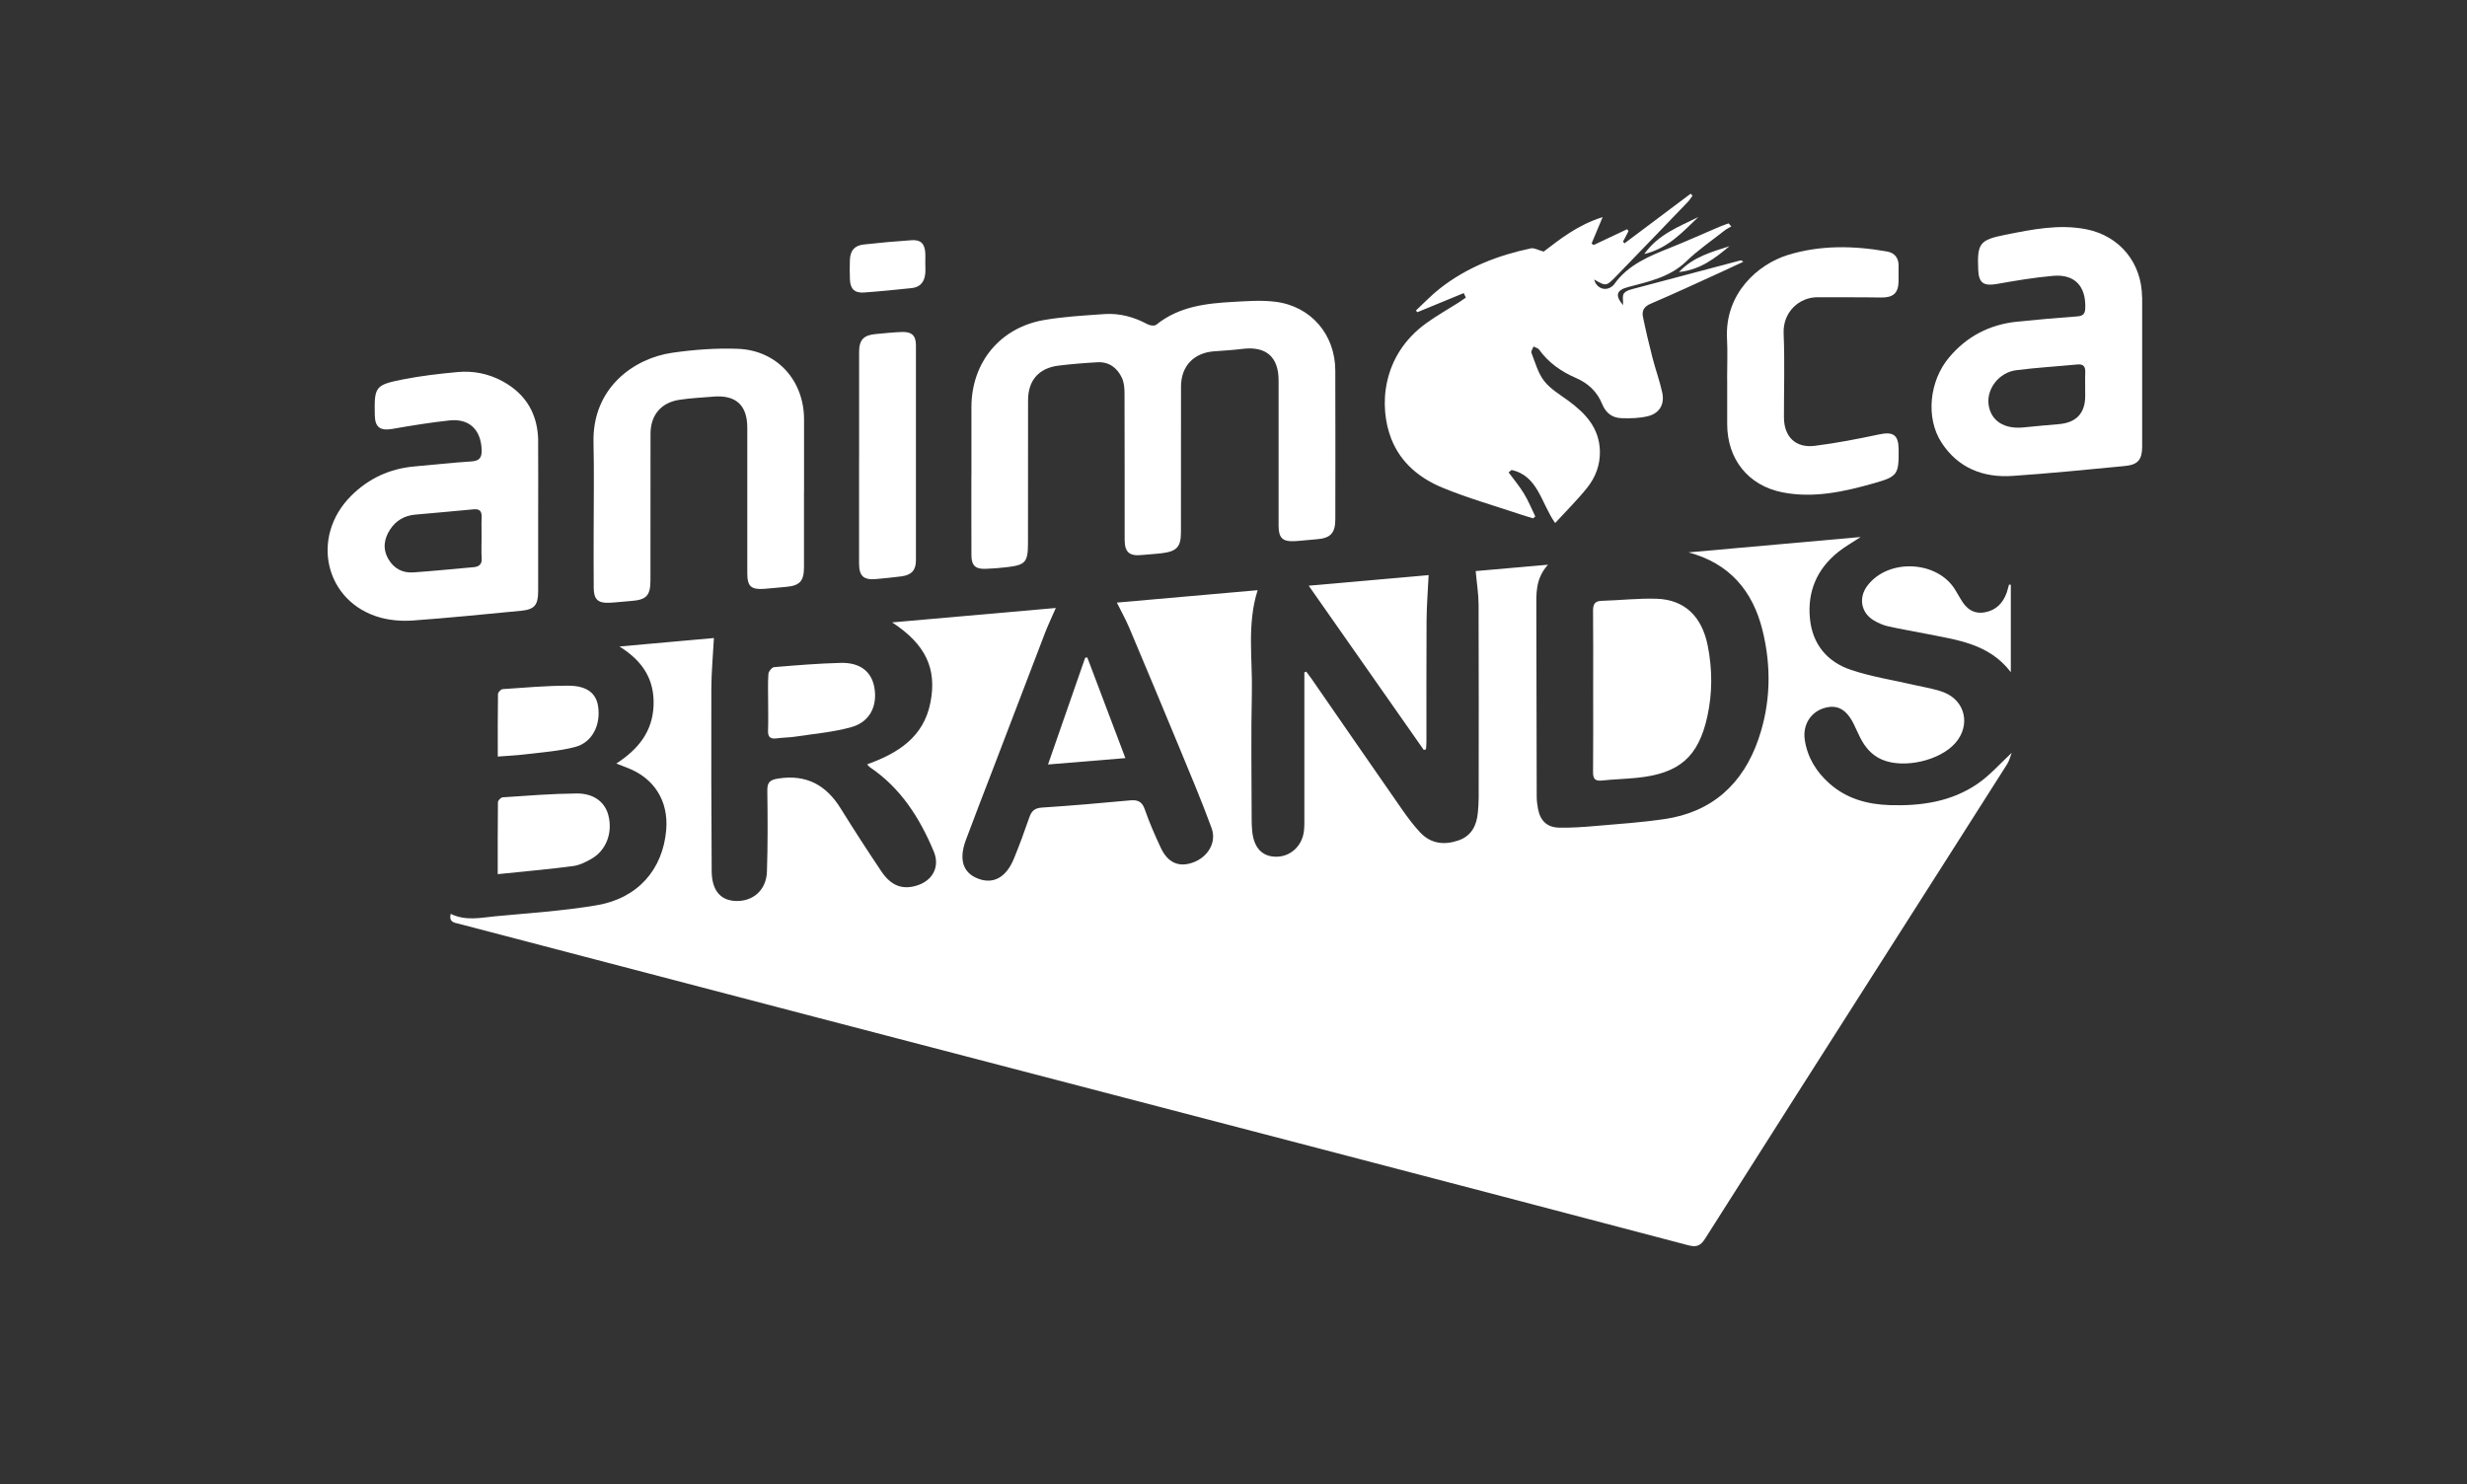 <svg width="231" height="139" viewBox="0 0 231 139" fill="none" xmlns="http://www.w3.org/2000/svg">
<rect x="0" y="0" width="231" height="139" fill="#333333" stroke="none"/>
<path d="M42.199 85.578C43.623 86.269 45.009 85.935 46.372 85.806C49.539 85.507 52.729 85.302 55.864 84.774C59.729 84.125 62.07 81.42 62.382 77.71C62.607 74.996 61.247 72.841 58.7 71.886C58.417 71.78 58.134 71.665 57.713 71.501C59.761 70.169 61.09 68.529 61.196 66.099C61.298 63.687 60.241 61.938 58.006 60.542C61.196 60.256 64.118 59.996 66.848 59.748C66.762 61.382 66.611 62.964 66.607 64.546C66.588 70.218 66.607 75.893 66.639 81.565C66.649 83.375 67.453 84.321 68.893 84.372C70.517 84.43 71.755 83.346 71.813 81.626C71.897 79.118 71.884 76.604 71.849 74.092C71.836 73.292 72.032 73.031 72.89 72.903C75.527 72.504 77.36 73.52 78.72 75.71C79.955 77.7 81.228 79.665 82.534 81.61C83.444 82.964 84.517 83.343 85.865 82.922C87.337 82.462 88.029 81.157 87.434 79.736C86.119 76.591 84.337 73.784 81.434 71.832C81.366 71.787 81.321 71.713 81.193 71.578C84.08 70.542 86.492 69.038 87.125 65.774C87.739 62.623 86.685 60.343 83.537 58.285C88.727 57.828 93.717 57.388 98.862 56.934C98.473 57.828 98.129 58.549 97.842 59.295C96.203 63.558 94.576 67.832 92.945 72.099C92.109 74.285 91.254 76.465 90.44 78.662C89.759 80.507 90.17 81.739 91.588 82.282C92.997 82.822 94.199 82.186 94.923 80.443C95.45 79.166 95.926 77.867 96.376 76.562C96.582 75.96 96.865 75.671 97.559 75.626C100.318 75.446 103.074 75.208 105.826 74.951C106.553 74.883 106.945 75.07 107.199 75.809C107.621 77.034 108.148 78.224 108.695 79.398C109.354 80.806 110.399 81.247 111.72 80.764C113.106 80.256 113.942 78.887 113.447 77.543C112.508 74.977 111.441 72.456 110.396 69.928C108.865 66.227 107.318 62.529 105.762 58.841C105.428 58.047 105.007 57.291 104.579 56.43C108.981 56.041 113.347 55.658 117.759 55.269C116.743 58.494 117.293 61.713 117.219 64.89C117.129 68.784 117.196 72.677 117.2 76.575C117.2 76.996 117.206 77.424 117.251 77.841C117.409 79.395 118.184 80.215 119.473 80.227C120.849 80.24 121.965 79.202 122.103 77.751C122.148 77.276 122.135 76.793 122.135 76.314C122.135 72.137 122.135 67.96 122.135 63.783C122.135 63.51 122.135 63.237 122.135 62.964C122.196 62.941 122.254 62.919 122.315 62.896C122.486 63.131 122.666 63.359 122.83 63.597C125.64 67.658 128.441 71.722 131.264 75.774C131.795 76.536 132.354 77.292 132.988 77.964C133.991 79.028 135.258 79.157 136.583 78.694C137.798 78.269 138.277 77.282 138.383 76.07C138.422 75.62 138.457 75.169 138.457 74.719C138.46 68.681 138.473 62.639 138.448 56.6C138.444 55.6 138.277 54.6 138.177 53.478C140.255 53.295 142.477 53.102 144.946 52.883C143.743 54.217 143.856 55.645 143.856 57.047C143.862 62.89 143.872 68.732 143.891 74.575C143.891 74.967 143.94 75.366 144.014 75.751C144.226 76.851 144.85 77.475 145.972 77.504C147.123 77.533 148.28 77.446 149.432 77.346C151.567 77.163 153.708 77.015 155.824 76.71C160.316 76.057 163.22 73.404 164.663 69.189C165.805 65.857 165.876 62.414 165.03 59.005C164.113 55.314 161.93 52.748 158.101 51.729C163.429 51.253 168.757 50.777 174.229 50.288C173.445 50.803 172.744 51.192 172.126 51.687C170.126 53.288 169.223 55.401 169.477 57.947C169.718 60.359 171.117 61.999 173.339 62.738C175.281 63.385 177.332 63.697 179.332 64.163C180.236 64.372 181.175 64.504 182.03 64.841C184.04 65.636 184.529 67.922 183.104 69.565C181.654 71.237 178.262 72.009 176.223 71.134C175.265 70.722 174.641 69.98 174.181 69.076C173.962 68.648 173.779 68.205 173.564 67.777C172.876 66.404 172.011 65.944 170.805 66.308C169.532 66.69 168.786 67.893 168.991 69.275C169.239 70.941 170.075 72.285 171.319 73.385C172.921 74.8 174.856 75.327 176.94 75.395C179.873 75.491 182.721 75.083 185.185 73.388C186.342 72.594 187.291 71.491 188.365 70.501C188.242 70.816 188.152 71.227 187.937 71.565C184.127 77.568 180.3 83.559 176.48 89.555C170.869 98.359 165.255 107.16 159.67 115.977C159.255 116.633 158.888 116.826 158.11 116.62C145.705 113.347 133.29 110.102 120.878 106.861C106.035 102.983 91.193 99.118 76.35 95.244C65.218 92.337 54.089 89.421 42.961 86.507C42.546 86.398 42.028 86.379 42.195 85.594L42.199 85.578Z" fill="white"/>
<path d="M137.064 27.445C135.614 28.044 134.164 28.638 132.714 29.236C132.669 29.182 132.627 29.13 132.582 29.076C133.331 28.381 134.038 27.632 134.839 27.005C137.354 25.037 140.257 23.905 143.357 23.256C143.653 23.195 144.01 23.416 144.543 23.561C146.055 22.407 147.743 21.053 150.064 20.333C149.663 21.288 149.347 22.047 149.029 22.805C149.093 22.851 149.161 22.899 149.225 22.944C150.27 22.452 151.315 21.957 152.357 21.465C152.399 21.526 152.441 21.587 152.486 21.648L151.971 22.629C152.019 22.68 152.068 22.732 152.116 22.783C154.177 21.236 156.241 19.69 158.302 18.143L158.479 18.323C158.344 18.506 158.229 18.709 158.074 18.873C155.827 21.214 153.579 23.552 151.318 25.88C150.392 26.831 150.376 26.815 149.27 26.172C149.476 26.992 150.315 27.314 150.949 26.815C151.016 26.764 151.084 26.709 151.132 26.638C152.437 24.783 154.425 23.989 156.421 23.188C157.965 22.571 159.483 21.883 161.013 21.233C161.29 21.114 161.579 21.021 161.862 20.918C161.946 21.011 162.029 21.105 162.11 21.201C161.894 21.333 161.659 21.445 161.46 21.603C160.264 22.545 158.991 23.413 157.904 24.468C156.347 25.973 154.373 26.365 152.421 26.889C151.344 27.179 151.212 27.677 151.978 28.574C152 28.179 151.878 27.677 152.074 27.452C152.318 27.172 152.814 27.082 153.216 26.973C156.457 26.105 159.698 25.249 162.942 24.394C163.016 24.375 163.103 24.394 163.232 24.516C162.557 24.831 161.885 25.15 161.206 25.458C158.997 26.462 156.801 27.487 154.569 28.439C153.949 28.703 153.72 29.092 153.839 29.667C154.103 30.96 154.409 32.243 154.737 33.52C155.016 34.609 155.412 35.671 155.647 36.77C155.878 37.87 155.386 38.709 154.306 38.973C153.505 39.169 152.64 39.192 151.807 39.159C150.962 39.127 150.36 38.674 150.019 37.835C149.556 36.687 148.714 35.892 147.566 35.394C146.203 34.803 145.003 33.979 144.119 32.745C144.013 32.597 143.772 32.545 143.592 32.449C143.521 32.648 143.341 32.892 143.399 33.044C143.752 33.944 144.013 34.938 144.588 35.677C145.174 36.429 146.071 36.954 146.865 37.536C148.47 38.712 149.746 40.086 149.807 42.217C149.846 43.513 149.405 44.69 148.617 45.674C147.711 46.806 146.669 47.832 145.617 48.98C144.289 47.086 144.013 44.552 141.537 44.012C141.444 44.086 141.35 44.16 141.26 44.237C141.746 44.896 142.277 45.529 142.701 46.227C143.113 46.902 143.412 47.648 143.759 48.362C143.691 48.423 143.624 48.481 143.553 48.542C143.138 48.414 142.72 48.291 142.309 48.153C139.907 47.346 137.457 46.651 135.116 45.69C132.961 44.806 131.167 43.368 130.273 41.092C129.112 38.13 129.318 33.314 133.559 30.256C134.54 29.548 135.601 28.953 136.624 28.304C136.839 28.166 137.048 28.015 137.257 27.867C137.193 27.728 137.125 27.593 137.061 27.455L137.064 27.445Z" fill="white"/>
<path d="M90.961 44.549C90.961 42.404 90.958 40.259 90.961 38.115C90.968 33.951 93.63 30.687 97.749 29.97C99.604 29.648 101.501 29.549 103.382 29.413C104.82 29.311 106.173 29.674 107.45 30.365C107.675 30.488 108.106 30.539 108.267 30.41C110.399 28.69 112.945 28.407 115.527 28.266C116.817 28.195 118.129 28.098 119.399 28.256C122.749 28.664 125.023 31.32 125.032 34.703C125.045 39.33 125.042 43.96 125.035 48.587C125.035 49.948 124.582 50.411 123.232 50.504C122.556 50.549 121.884 50.642 121.209 50.678C120.109 50.739 119.723 50.369 119.723 49.253C119.72 44.71 119.723 40.166 119.723 35.623C119.723 33.407 118.531 32.391 116.318 32.674C115.453 32.783 114.579 32.835 113.707 32.896C111.788 33.031 110.588 34.275 110.585 36.205C110.575 40.748 110.585 45.292 110.579 49.835C110.579 51.202 110.199 51.629 108.817 51.803C108.173 51.883 107.524 51.912 106.878 51.977C105.749 52.086 105.312 51.706 105.308 50.559C105.302 45.986 105.315 41.414 105.296 36.841C105.296 36.343 105.251 35.796 105.042 35.362C104.598 34.436 103.833 33.861 102.752 33.925C101.543 33.992 100.331 34.089 99.128 34.237C97.273 34.465 96.267 35.616 96.263 37.478C96.254 41.909 96.26 46.34 96.257 50.771C96.257 52.674 96.051 52.912 94.196 53.124C93.553 53.198 92.903 53.25 92.254 53.269C91.328 53.295 90.964 52.944 90.961 52.009C90.948 49.526 90.958 47.041 90.955 44.558L90.961 44.549Z" fill="white"/>
<path d="M75.282 46.037C75.282 48.407 75.288 50.777 75.282 53.147C75.279 54.43 74.867 54.854 73.587 54.96C72.912 55.015 72.24 55.095 71.565 55.143C70.324 55.233 69.973 54.909 69.973 53.677C69.973 49.134 69.973 44.59 69.973 40.047C69.973 37.941 68.896 36.96 66.777 37.143C65.71 37.236 64.635 37.278 63.581 37.445C61.88 37.715 60.915 38.892 60.912 40.622C60.902 45.195 60.909 49.764 60.906 54.336C60.906 55.78 60.529 56.176 59.079 56.279C58.404 56.327 57.732 56.414 57.057 56.446C55.999 56.497 55.603 56.131 55.594 55.079C55.578 53.359 55.587 51.635 55.587 49.915C55.587 47.092 55.642 44.269 55.574 41.449C55.446 36.236 59.462 33.535 62.931 33.037C64.96 32.744 67.037 32.587 69.079 32.664C72.739 32.799 75.279 35.606 75.288 39.262C75.295 41.52 75.288 43.777 75.288 46.034L75.282 46.037Z" fill="white"/>
<path d="M161.721 35.513C161.721 34.243 161.775 32.973 161.711 31.706C161.492 27.468 164.627 24.738 167.393 23.883C170.435 22.941 173.563 22.999 176.682 23.549C177.412 23.677 177.798 24.16 177.776 24.931C177.763 25.41 177.785 25.889 177.776 26.369C177.743 27.484 177.239 27.883 176.107 27.86C174.139 27.822 172.168 27.851 170.197 27.835C168.48 27.822 166.927 29.214 167.013 31.227C167.123 33.844 167.036 36.471 167.042 39.092C167.049 40.906 168.139 41.98 169.943 41.748C171.949 41.494 173.943 41.108 175.923 40.687C177.277 40.398 177.769 40.709 177.782 42.102C177.801 44.407 177.708 44.62 175.493 45.247C172.692 46.041 169.84 46.681 166.91 46.108C163.698 45.478 161.737 42.999 161.727 39.735C161.724 38.327 161.727 36.915 161.727 35.507L161.721 35.513Z" fill="white"/>
<path d="M149.177 64.684C149.177 62.202 149.193 59.722 149.167 57.24C149.161 56.632 149.286 56.285 149.971 56.266C151.688 56.214 153.405 56.018 155.116 56.07C157.708 56.153 159.351 57.684 159.907 60.471C160.344 62.674 160.351 64.906 159.865 67.108C159.029 70.893 157.232 72.44 153.283 72.838C152.19 72.948 151.09 72.977 149.997 73.092C149.351 73.16 149.161 72.925 149.167 72.298C149.193 69.761 149.177 67.224 149.177 64.684Z" fill="white"/>
<path d="M80.443 42.857C80.443 39.558 80.443 36.256 80.443 32.957C80.443 31.831 80.868 31.381 81.993 31.282C82.806 31.211 83.62 31.118 84.437 31.089C85.369 31.053 85.761 31.417 85.765 32.324C85.774 39.037 85.774 45.751 85.765 52.465C85.765 53.407 85.35 53.848 84.405 53.973C83.623 54.076 82.835 54.153 82.051 54.224C80.861 54.334 80.443 53.954 80.44 52.761C80.437 49.462 80.44 46.16 80.44 42.861L80.443 42.857Z" fill="white"/>
<path d="M133.318 70.23C129.765 65.16 126.212 60.089 122.543 54.848C126.456 54.5 130.189 54.169 133.771 53.854C133.701 55.317 133.588 56.709 133.578 58.102C133.553 61.883 133.569 65.661 133.566 69.443C133.566 69.684 133.54 69.928 133.524 70.169C133.453 70.189 133.386 70.208 133.315 70.23H133.318Z" fill="white"/>
<path d="M188.285 54.764V62.947C186.23 60.243 183.195 59.925 180.282 59.337C179.124 59.102 177.957 58.915 176.806 58.655C176.346 58.552 175.892 58.353 175.484 58.115C174.259 57.404 173.999 55.986 174.851 54.854C176.799 52.266 181.404 52.478 183.076 55.234C183.253 55.523 183.426 55.812 183.594 56.105C184.095 56.989 184.786 57.536 185.867 57.337C186.909 57.144 187.545 56.481 187.896 55.51C187.986 55.259 188.044 54.999 188.118 54.742C188.176 54.748 188.233 54.758 188.291 54.764H188.285Z" fill="white"/>
<path d="M46.606 81.861C46.606 79.504 46.596 77.311 46.625 75.121C46.625 74.96 46.902 74.677 47.063 74.665C49.365 74.513 51.67 74.327 53.976 74.304C55.6 74.288 56.635 75.105 56.96 76.327C57.384 77.928 56.796 79.588 55.439 80.388C54.889 80.713 54.269 81.025 53.651 81.105C51.346 81.407 49.027 81.61 46.606 81.861Z" fill="white"/>
<path d="M71.925 65.723C71.925 64.848 71.887 63.974 71.951 63.102C71.967 62.874 72.282 62.491 72.485 62.475C74.559 62.301 76.639 62.128 78.72 62.076C80.537 62.031 81.604 62.887 81.871 64.376C82.18 66.109 81.45 67.607 79.717 68.093C78.025 68.565 76.241 68.713 74.495 68.98C73.913 69.07 73.315 69.064 72.729 69.144C72.157 69.221 71.893 69.044 71.916 68.427C71.948 67.527 71.925 66.623 71.925 65.723Z" fill="white"/>
<path d="M46.61 70.851C46.61 68.81 46.6 66.903 46.629 64.996C46.629 64.832 46.903 64.546 47.066 64.533C49.115 64.395 51.163 64.208 53.211 64.212C54.948 64.212 55.809 64.912 55.999 66.115C56.276 67.871 55.465 69.53 53.851 69.951C52.343 70.347 50.755 70.443 49.198 70.639C48.375 70.742 47.542 70.774 46.61 70.848V70.851Z" fill="white"/>
<path d="M105.376 70.993C102.91 71.195 100.627 71.385 98.132 71.591C99.334 68.137 100.473 64.864 101.611 61.594C101.679 61.584 101.743 61.575 101.81 61.565C102.974 64.645 104.142 67.723 105.376 70.993Z" fill="white"/>
<path d="M86.643 24.616C86.643 24.953 86.668 25.294 86.636 25.632C86.562 26.4 86.157 26.899 85.37 26.979C83.884 27.134 82.395 27.285 80.906 27.391C80.009 27.455 79.611 27.047 79.582 26.15C79.562 25.558 79.559 24.963 79.578 24.371C79.607 23.471 80 22.995 80.884 22.895C82.369 22.728 83.858 22.596 85.35 22.494C86.212 22.433 86.588 22.815 86.64 23.686C86.659 23.995 86.64 24.307 86.64 24.616H86.643Z" fill="white"/>
<path d="M153.963 23.789C155.297 21.915 157.23 21.227 159.021 20.326C157.564 21.715 156.211 23.249 153.963 23.789Z" fill="white"/>
<path d="M157.214 25.474C158.571 24.034 160.281 23.597 161.937 23.053C160.587 24.192 159.204 25.265 157.214 25.474Z" fill="white"/>
<path d="M200.574 27.844C200.558 24.625 198.487 22.085 195.336 21.468C192.783 20.969 190.278 21.487 187.792 21.982C185.339 22.468 185.13 22.793 185.233 25.272C185.284 26.513 185.747 26.809 186.989 26.59C188.735 26.281 190.49 25.985 192.256 25.831C194.278 25.657 195.333 26.815 195.256 28.866C195.236 29.416 195.027 29.587 194.503 29.629C192.619 29.77 190.738 29.928 188.86 30.124C186.307 30.391 184.178 31.484 182.513 33.462C180.654 35.664 180.287 39.134 181.802 41.455C183.349 43.828 185.696 44.751 188.439 44.568C191.953 44.33 195.461 43.976 198.969 43.639C200.198 43.52 200.58 43.04 200.584 41.815C200.587 39.471 200.584 37.13 200.584 34.786C200.584 32.471 200.593 30.156 200.584 27.844H200.574ZM195.252 36.806C195.252 36.889 195.252 36.976 195.252 37.06C195.252 38.697 194.423 39.585 192.764 39.722C191.67 39.815 190.574 39.912 189.481 40.024C187.664 40.214 186.41 39.404 186.204 37.892C186.005 36.41 187.178 34.873 188.796 34.667C190.696 34.426 192.609 34.314 194.516 34.13C195.075 34.076 195.275 34.32 195.256 34.86C195.249 35.021 195.246 35.185 195.243 35.346C195.236 35.831 195.249 36.32 195.249 36.806H195.252Z" fill="white"/>
<path d="M50.395 41.33C50.372 38.796 49.263 36.889 47.022 35.684C45.719 34.983 44.301 34.706 42.845 34.841C41.134 34.999 39.42 35.198 37.739 35.529C35.111 36.05 35.041 36.211 35.095 38.893C35.118 40.021 35.613 40.359 36.732 40.166C38.507 39.857 40.288 39.565 42.079 39.372C43.96 39.169 45.044 40.259 45.102 42.144C45.124 42.925 44.841 43.166 44.099 43.214C42.327 43.33 40.558 43.52 38.79 43.681C36.481 43.893 34.501 44.803 32.861 46.449C29.012 50.317 30.449 56.391 35.597 57.829C36.581 58.102 37.668 58.179 38.69 58.105C42.063 57.861 45.43 57.517 48.797 57.195C50.041 57.076 50.385 56.665 50.391 55.382C50.398 53.041 50.391 50.697 50.391 48.356C50.391 46.015 50.407 43.671 50.388 41.33H50.395ZM44.327 53.115C42.449 53.279 40.575 53.475 38.697 53.604C37.693 53.671 36.88 53.24 36.369 52.359C35.816 51.404 35.951 50.459 36.536 49.571C37.079 48.748 37.87 48.288 38.851 48.195C40.671 48.022 42.497 47.883 44.317 47.697C44.935 47.633 45.124 47.886 45.099 48.459C45.092 48.62 45.089 48.784 45.086 48.944C45.079 49.43 45.092 49.916 45.092 50.401C45.092 50.864 45.073 51.33 45.083 51.797C45.083 51.951 45.092 52.105 45.102 52.26C45.144 52.851 44.861 53.07 44.33 53.118L44.327 53.115Z" fill="white"/>
</svg>
